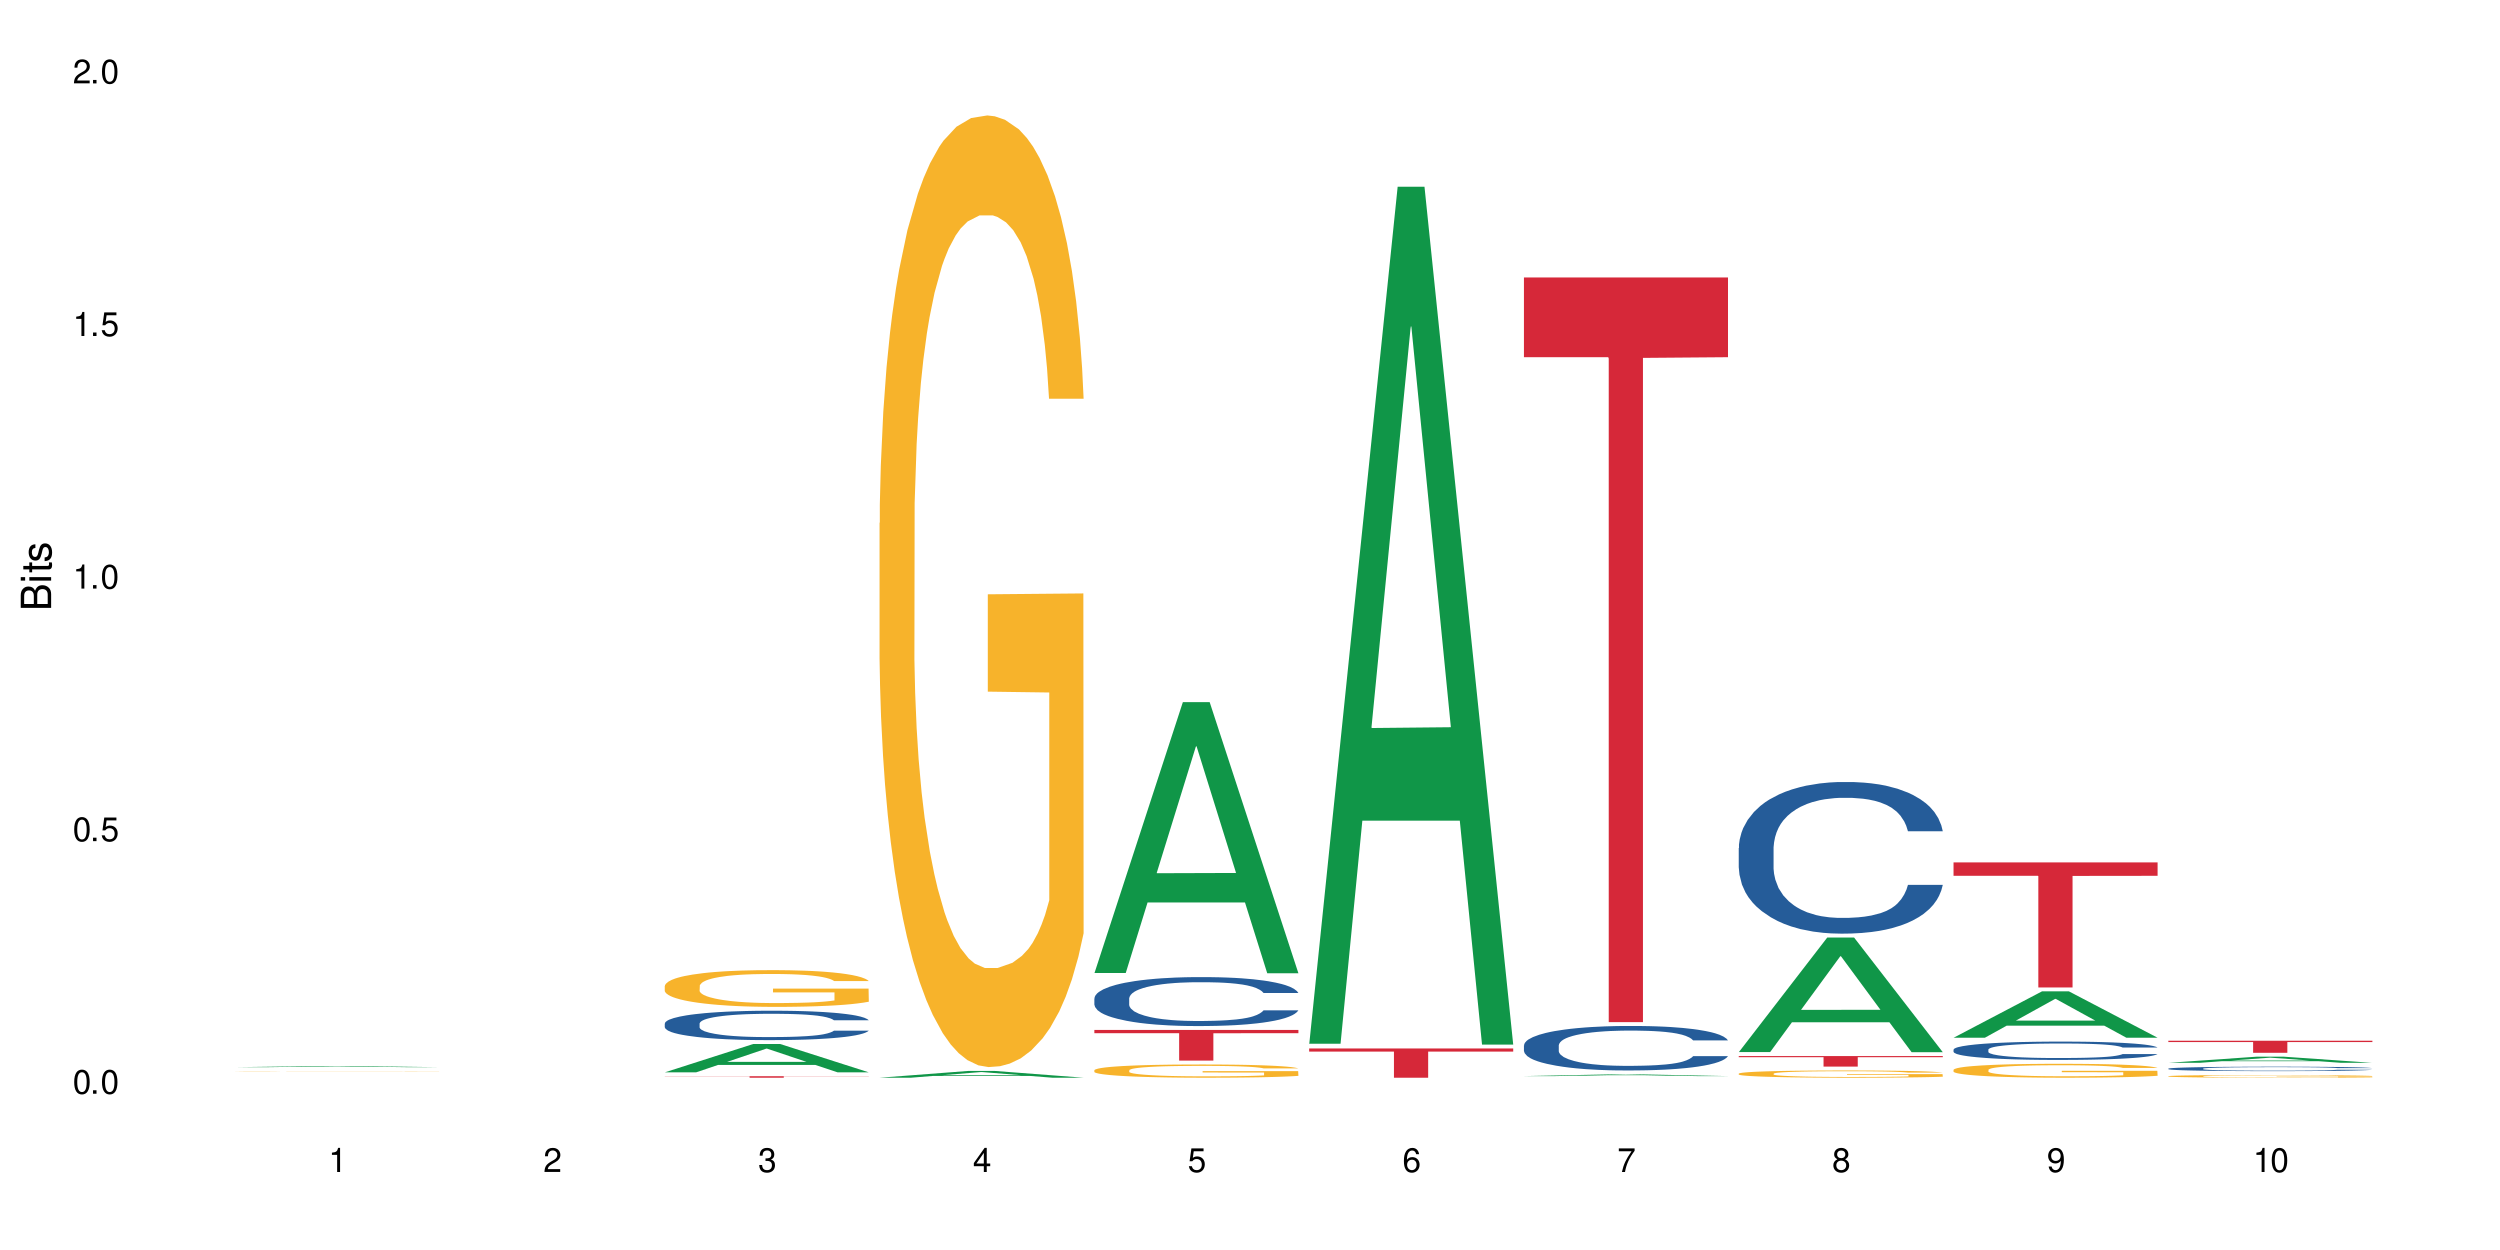 <?xml version="1.0" encoding="UTF-8"?>
<svg xmlns="http://www.w3.org/2000/svg" xmlns:xlink="http://www.w3.org/1999/xlink" width="720" height="360" viewBox="0 0 720 360">
<defs>
<g>
<g id="glyph-0-0">
</g>
<g id="glyph-0-1">
<path d="M 2.641 -6.938 C 2 -6.938 1.422 -6.656 1.078 -6.172 C 0.641 -5.562 0.406 -4.641 0.406 -3.359 C 0.406 -1.016 1.188 0.219 2.641 0.219 C 4.078 0.219 4.859 -1.016 4.859 -3.297 C 4.859 -4.641 4.656 -5.547 4.203 -6.172 C 3.844 -6.656 3.281 -6.938 2.641 -6.938 Z M 2.641 -6.188 C 3.547 -6.188 4 -5.25 4 -3.375 C 4 -1.406 3.562 -0.484 2.625 -0.484 C 1.734 -0.484 1.281 -1.438 1.281 -3.344 C 1.281 -5.25 1.734 -6.188 2.641 -6.188 Z M 2.641 -6.188 "/>
</g>
<g id="glyph-0-2">
<path d="M 1.828 -1 L 0.828 -1 L 0.828 0 L 1.828 0 Z M 1.828 -1 "/>
</g>
<g id="glyph-0-3">
<path d="M 4.562 -6.797 L 1.062 -6.797 L 0.547 -3.094 L 1.328 -3.094 C 1.719 -3.562 2.047 -3.734 2.578 -3.734 C 3.484 -3.734 4.062 -3.109 4.062 -2.094 C 4.062 -1.125 3.484 -0.531 2.578 -0.531 C 1.828 -0.531 1.375 -0.906 1.188 -1.672 L 0.328 -1.672 C 0.453 -1.109 0.547 -0.844 0.75 -0.594 C 1.125 -0.078 1.828 0.219 2.594 0.219 C 3.969 0.219 4.922 -0.781 4.922 -2.219 C 4.922 -3.562 4.031 -4.484 2.719 -4.484 C 2.25 -4.484 1.859 -4.359 1.469 -4.062 L 1.734 -5.969 L 4.562 -5.969 Z M 4.562 -6.797 "/>
</g>
<g id="glyph-0-4">
<path d="M 2.484 -4.938 L 2.484 0 L 3.328 0 L 3.328 -6.938 L 2.766 -6.938 C 2.469 -5.875 2.281 -5.734 0.984 -5.562 L 0.984 -4.938 Z M 2.484 -4.938 "/>
</g>
<g id="glyph-0-5">
<path d="M 4.859 -0.828 L 1.281 -0.828 C 1.359 -1.406 1.672 -1.781 2.5 -2.281 L 3.469 -2.828 C 4.406 -3.344 4.906 -4.062 4.906 -4.906 C 4.906 -5.484 4.672 -6.031 4.266 -6.406 C 3.859 -6.766 3.375 -6.938 2.719 -6.938 C 1.859 -6.938 1.219 -6.625 0.844 -6.031 C 0.609 -5.672 0.5 -5.234 0.484 -4.531 L 1.328 -4.531 C 1.359 -5.016 1.406 -5.281 1.531 -5.516 C 1.75 -5.938 2.188 -6.203 2.703 -6.203 C 3.469 -6.203 4.031 -5.641 4.031 -4.891 C 4.031 -4.344 3.719 -3.859 3.125 -3.516 L 2.234 -3 C 0.812 -2.172 0.406 -1.531 0.328 -0.016 L 4.859 -0.016 Z M 4.859 -0.828 "/>
</g>
<g id="glyph-0-6">
<path d="M 2.125 -3.188 L 2.578 -3.188 C 3.5 -3.188 3.984 -2.766 3.984 -1.922 C 3.984 -1.062 3.469 -0.531 2.594 -0.531 C 1.656 -0.531 1.203 -1 1.156 -2.016 L 0.312 -2.016 C 0.344 -1.453 0.438 -1.094 0.609 -0.781 C 0.953 -0.109 1.625 0.219 2.547 0.219 C 3.953 0.219 4.859 -0.625 4.859 -1.938 C 4.859 -2.828 4.516 -3.297 3.703 -3.594 C 4.344 -3.844 4.656 -4.328 4.656 -5.031 C 4.656 -6.219 3.875 -6.938 2.578 -6.938 C 1.203 -6.938 0.484 -6.172 0.453 -4.703 L 1.297 -4.703 C 1.312 -5.125 1.344 -5.359 1.453 -5.578 C 1.641 -5.969 2.062 -6.203 2.594 -6.203 C 3.344 -6.203 3.797 -5.75 3.797 -5 C 3.797 -4.516 3.609 -4.219 3.25 -4.047 C 3.016 -3.953 2.703 -3.922 2.125 -3.906 Z M 2.125 -3.188 "/>
</g>
<g id="glyph-0-7">
<path d="M 3.141 -1.672 L 3.141 0 L 3.984 0 L 3.984 -1.672 L 4.984 -1.672 L 4.984 -2.438 L 3.984 -2.438 L 3.984 -6.938 L 3.359 -6.938 L 0.266 -2.578 L 0.266 -1.672 Z M 3.141 -2.438 L 1 -2.438 L 3.141 -5.5 Z M 3.141 -2.438 "/>
</g>
<g id="glyph-0-8">
<path d="M 4.781 -5.125 C 4.609 -6.266 3.891 -6.938 2.844 -6.938 C 2.094 -6.938 1.422 -6.578 1.031 -5.953 C 0.594 -5.266 0.406 -4.422 0.406 -3.172 C 0.406 -2 0.578 -1.25 0.984 -0.641 C 1.359 -0.078 1.953 0.219 2.703 0.219 C 3.984 0.219 4.922 -0.75 4.922 -2.094 C 4.922 -3.375 4.062 -4.281 2.844 -4.281 C 2.172 -4.281 1.641 -4.031 1.281 -3.516 C 1.281 -5.234 1.828 -6.188 2.797 -6.188 C 3.391 -6.188 3.797 -5.797 3.938 -5.125 Z M 2.734 -3.531 C 3.547 -3.531 4.062 -2.953 4.062 -2.031 C 4.062 -1.156 3.484 -0.531 2.703 -0.531 C 1.922 -0.531 1.328 -1.188 1.328 -2.078 C 1.328 -2.938 1.906 -3.531 2.734 -3.531 Z M 2.734 -3.531 "/>
</g>
<g id="glyph-0-9">
<path d="M 4.984 -6.797 L 0.438 -6.797 L 0.438 -5.969 L 4.109 -5.969 C 2.5 -3.656 1.828 -2.234 1.328 0 L 2.219 0 C 2.594 -2.172 3.453 -4.047 4.984 -6.094 Z M 4.984 -6.797 "/>
</g>
<g id="glyph-0-10">
<path d="M 3.75 -3.656 C 4.469 -4.094 4.688 -4.438 4.688 -5.078 C 4.688 -6.172 3.844 -6.938 2.641 -6.938 C 1.438 -6.938 0.594 -6.172 0.594 -5.094 C 0.594 -4.438 0.812 -4.094 1.516 -3.656 C 0.734 -3.266 0.359 -2.703 0.359 -1.922 C 0.359 -0.656 1.281 0.219 2.641 0.219 C 3.984 0.219 4.922 -0.656 4.922 -1.922 C 4.922 -2.703 4.531 -3.266 3.75 -3.656 Z M 2.641 -6.188 C 3.359 -6.188 3.812 -5.75 3.812 -5.062 C 3.812 -4.406 3.344 -3.984 2.641 -3.984 C 1.922 -3.984 1.453 -4.406 1.453 -5.078 C 1.453 -5.75 1.922 -6.188 2.641 -6.188 Z M 2.641 -3.266 C 3.484 -3.266 4.062 -2.719 4.062 -1.906 C 4.062 -1.078 3.484 -0.531 2.625 -0.531 C 1.797 -0.531 1.219 -1.094 1.219 -1.906 C 1.219 -2.719 1.781 -3.266 2.641 -3.266 Z M 2.641 -3.266 "/>
</g>
<g id="glyph-0-11">
<path d="M 0.516 -1.578 C 0.672 -0.453 1.406 0.219 2.438 0.219 C 3.188 0.219 3.859 -0.141 4.266 -0.766 C 4.688 -1.453 4.891 -2.297 4.891 -3.547 C 4.891 -4.719 4.703 -5.453 4.312 -6.078 C 3.938 -6.641 3.344 -6.938 2.594 -6.938 C 1.297 -6.938 0.359 -5.969 0.359 -4.625 C 0.359 -3.344 1.234 -2.453 2.453 -2.453 C 3.094 -2.453 3.578 -2.672 4.016 -3.203 C 4 -1.484 3.469 -0.531 2.5 -0.531 C 1.906 -0.531 1.484 -0.906 1.359 -1.578 Z M 2.578 -6.203 C 3.375 -6.203 3.969 -5.531 3.969 -4.641 C 3.969 -3.797 3.391 -3.188 2.547 -3.188 C 1.734 -3.188 1.234 -3.766 1.234 -4.688 C 1.234 -5.562 1.797 -6.203 2.578 -6.203 Z M 2.578 -6.203 "/>
</g>
<g id="glyph-1-0">
</g>
<g id="glyph-1-1">
<path d="M 0 -0.953 L 0 -4.891 C 0 -5.719 -0.234 -6.344 -0.734 -6.797 C -1.188 -7.234 -1.812 -7.469 -2.5 -7.469 C -3.547 -7.469 -4.188 -7 -4.625 -5.875 C -4.984 -6.688 -5.625 -7.094 -6.531 -7.094 C -7.172 -7.094 -7.734 -6.859 -8.141 -6.391 C -8.562 -5.922 -8.75 -5.344 -8.75 -4.5 L -8.75 -0.953 Z M -4.984 -2.062 L -7.766 -2.062 L -7.766 -4.219 C -7.766 -4.844 -7.688 -5.203 -7.453 -5.5 C -7.219 -5.812 -6.859 -5.969 -6.375 -5.969 C -5.891 -5.969 -5.531 -5.812 -5.297 -5.5 C -5.062 -5.203 -4.984 -4.844 -4.984 -4.219 Z M -0.984 -2.062 L -4 -2.062 L -4 -4.781 C -4 -5.766 -3.438 -6.359 -2.484 -6.359 C -1.547 -6.359 -0.984 -5.766 -0.984 -4.781 Z M -0.984 -2.062 "/>
</g>
<g id="glyph-1-2">
<path d="M -6.281 -1.797 L -6.281 -0.797 L 0 -0.797 L 0 -1.797 Z M -8.75 -1.797 L -8.75 -0.797 L -7.484 -0.797 L -7.484 -1.797 Z M -8.75 -1.797 "/>
</g>
<g id="glyph-1-3">
<path d="M -6.281 -3.047 L -6.281 -2.016 L -8.016 -2.016 L -8.016 -1.016 L -6.281 -1.016 L -6.281 -0.172 L -5.469 -0.172 L -5.469 -1.016 L -0.719 -1.016 C -0.078 -1.016 0.281 -1.453 0.281 -2.234 C 0.281 -2.5 0.25 -2.719 0.188 -3.047 L -0.641 -3.047 C -0.609 -2.906 -0.594 -2.766 -0.594 -2.562 C -0.594 -2.141 -0.719 -2.016 -1.156 -2.016 L -5.469 -2.016 L -5.469 -3.047 Z M -6.281 -3.047 "/>
</g>
<g id="glyph-1-4">
<path d="M -4.531 -5.25 C -5.766 -5.25 -6.469 -4.422 -6.469 -2.969 C -6.469 -1.516 -5.719 -0.562 -4.547 -0.562 C -3.562 -0.562 -3.094 -1.062 -2.734 -2.562 L -2.516 -3.484 C -2.344 -4.188 -2.094 -4.469 -1.641 -4.469 C -1.047 -4.469 -0.641 -3.875 -0.641 -3 C -0.641 -2.453 -0.797 -2 -1.062 -1.75 C -1.25 -1.594 -1.422 -1.531 -1.875 -1.469 L -1.875 -0.406 C -0.422 -0.453 0.281 -1.266 0.281 -2.922 C 0.281 -4.5 -0.5 -5.516 -1.719 -5.516 C -2.656 -5.516 -3.172 -4.984 -3.469 -3.734 L -3.703 -2.766 C -3.891 -1.953 -4.156 -1.609 -4.594 -1.609 C -5.188 -1.609 -5.547 -2.125 -5.547 -2.938 C -5.547 -3.75 -5.203 -4.172 -4.531 -4.203 Z M -4.531 -5.25 "/>
</g>
</g>
</defs>
<rect x="-72" y="-36" width="864" height="432" fill="rgb(100%, 100%, 100%)" fill-opacity="1"/>
<path fill-rule="nonzero" fill="rgb(6.275%, 58.824%, 28.235%)" fill-opacity="1" d="M 67.73 307.355 L 67.793 307.355 L 93.223 307.004 L 100.945 307.004 L 126.5 307.355 L 117.52 307.355 L 111.117 307.266 L 83.051 307.266 L 76.773 307.355 L 67.73 307.355 L 85.75 307.227 L 108.543 307.227 L 97.176 307.062 L 96.926 307.062 L 85.688 307.227 L 85.75 307.227 Z M 67.73 307.355 "/>
<path fill-rule="nonzero" fill="rgb(96.863%, 70.196%, 16.863%)" fill-opacity="1" d="M 67.73 308.508 L 67.801 308.508 L 68.09 308.504 L 68.805 308.496 L 69.738 308.492 L 70.742 308.492 L 71.387 308.488 L 72.461 308.484 L 73.395 308.484 L 75.758 308.48 L 78.77 308.477 L 82.281 308.477 L 84.93 308.473 L 89.875 308.473 L 94.105 308.469 L 100.914 308.469 L 103.852 308.473 L 113.812 308.473 L 116.105 308.477 L 118.258 308.477 L 119.977 308.48 L 121.695 308.48 L 123.129 308.484 L 124.348 308.488 L 125.422 308.492 L 126.07 308.492 L 126.5 308.496 L 116.535 308.496 L 115.965 308.492 L 115.32 308.492 L 114.242 308.488 L 113.168 308.488 L 112.094 308.484 L 110.086 308.484 L 108.367 308.48 L 89.66 308.48 L 87.656 308.484 L 85.719 308.484 L 83.57 308.488 L 82.137 308.488 L 81.348 308.492 L 80.344 308.492 L 79.629 308.496 L 78.84 308.5 L 78.41 308.5 L 77.836 308.508 L 77.766 308.52 L 77.98 308.523 L 78.41 308.527 L 78.984 308.531 L 79.844 308.531 L 80.703 308.535 L 82.207 308.539 L 83.496 308.539 L 84.5 308.543 L 87.227 308.543 L 89.09 308.547 L 113.312 308.547 L 114.387 308.543 L 116.609 308.543 L 116.609 308.523 L 98.906 308.523 L 98.906 308.516 L 126.426 308.516 L 126.5 308.547 L 124.992 308.547 L 123.129 308.551 L 121.34 308.551 L 119.477 308.555 L 111.375 308.555 L 108.367 308.559 L 93.031 308.559 L 90.52 308.555 L 83.066 308.555 L 81.203 308.551 L 79.27 308.551 L 77.336 308.547 L 75.613 308.547 L 74.469 308.543 L 73.32 308.543 L 72.102 308.539 L 70.957 308.539 L 70.098 308.535 L 69.309 308.531 L 68.734 308.527 L 68.16 308.527 L 67.875 308.523 L 67.73 308.52 Z M 67.73 308.508 "/>
<path fill-rule="nonzero" fill="rgb(6.275%, 58.824%, 28.235%)" fill-opacity="1" d="M 191.453 308.832 L 191.516 308.824 L 216.945 300.668 L 224.668 300.668 L 250.219 308.84 L 241.242 308.84 L 234.84 306.707 L 206.773 306.707 L 200.492 308.832 L 191.453 308.832 L 209.473 305.824 L 232.266 305.816 L 220.898 302.004 L 220.773 301.996 L 220.648 302.02 L 209.41 305.816 L 209.473 305.824 Z M 191.453 308.832 "/>
<path fill-rule="nonzero" fill="rgb(14.51%, 36.078%, 60%)" fill-opacity="1" d="M 191.453 294.777 L 191.523 294.77 L 191.523 294.582 L 191.738 294.289 L 192.242 293.918 L 192.742 293.66 L 194.031 293.207 L 195.824 292.766 L 197.688 292.426 L 199.051 292.223 L 200.27 292.07 L 203.062 291.781 L 204.855 291.637 L 206.789 291.504 L 209.156 291.371 L 210.875 291.297 L 214.746 291.172 L 217.613 291.117 L 219.832 291.094 L 224.637 291.094 L 227.5 291.125 L 229.582 291.164 L 231.875 291.227 L 233.809 291.297 L 237.176 291.465 L 240.188 291.684 L 241.547 291.805 L 243.699 292.047 L 245.348 292.277 L 246.492 292.477 L 247.785 292.766 L 248.93 293.113 L 249.789 293.508 L 250.219 293.84 L 240.188 293.84 L 239.684 293.531 L 239.113 293.289 L 238.035 292.973 L 236.961 292.75 L 235.457 292.523 L 234.094 292.379 L 232.23 292.23 L 230.582 292.137 L 228.863 292.07 L 227.215 292.023 L 224.062 291.977 L 220.406 291.977 L 219.043 291.992 L 216.25 292.055 L 214.746 292.105 L 212.594 292.215 L 211.09 292.316 L 209.297 292.469 L 208.078 292.602 L 206.574 292.805 L 205.5 292.98 L 204.281 293.238 L 203.566 293.43 L 202.918 293.645 L 202.348 293.902 L 201.918 294.172 L 201.629 294.457 L 201.484 294.738 L 201.484 295.938 L 201.629 296.215 L 201.988 296.539 L 202.918 297.012 L 204.281 297.422 L 205.859 297.746 L 207.363 297.977 L 208.223 298.086 L 209.371 298.211 L 211.16 298.363 L 213.742 298.52 L 215.246 298.582 L 217.539 298.645 L 219.906 298.672 L 223.059 298.672 L 225.852 298.645 L 227.715 298.605 L 229.652 298.543 L 232.305 298.41 L 233.953 298.285 L 235.387 298.141 L 236.461 297.992 L 237.176 297.871 L 238.254 297.629 L 239.113 297.367 L 239.758 297.098 L 240.188 296.832 L 250.219 296.832 L 249.789 297.141 L 249.145 297.445 L 248.5 297.668 L 247.496 297.938 L 246.352 298.18 L 244.703 298.449 L 243.34 298.629 L 241.547 298.82 L 239.898 298.969 L 238.109 299.098 L 235.457 299.254 L 233.738 299.332 L 231.875 299.402 L 229.652 299.461 L 226.855 299.516 L 223.848 299.547 L 221.051 299.555 L 218.043 299.539 L 215.82 299.508 L 212.883 299.441 L 209.227 299.301 L 206.574 299.152 L 204.496 299.008 L 202.703 298.852 L 200.699 298.645 L 198.117 298.301 L 196.543 298.039 L 195.465 297.824 L 194.246 297.52 L 193.387 297.25 L 192.383 296.816 L 191.668 296.27 L 191.453 295.844 Z M 191.453 294.777 "/>
<path fill-rule="nonzero" fill="rgb(96.863%, 70.196%, 16.863%)" fill-opacity="1" d="M 191.453 283.93 L 191.523 283.922 L 191.523 283.727 L 191.812 283.293 L 192.527 282.695 L 193.461 282.203 L 194.461 281.816 L 195.109 281.613 L 196.184 281.32 L 197.113 281.109 L 199.48 280.676 L 202.488 280.27 L 204.137 280.094 L 206 279.93 L 208.652 279.746 L 209.871 279.68 L 213.598 279.523 L 217.828 279.426 L 222.484 279.398 L 224.637 279.41 L 227.574 279.445 L 231.586 279.555 L 233.879 279.648 L 235.672 279.746 L 237.535 279.871 L 239.828 280.066 L 241.98 280.297 L 243.699 280.531 L 245.418 280.82 L 246.852 281.129 L 248.07 281.465 L 249.145 281.871 L 249.789 282.211 L 250.219 282.551 L 240.258 282.551 L 239.684 282.211 L 239.039 281.949 L 237.965 281.633 L 236.891 281.398 L 235.816 281.215 L 233.809 280.965 L 232.09 280.809 L 229.938 280.676 L 227.859 280.586 L 225.496 280.531 L 224.062 280.512 L 220.262 280.512 L 216.824 280.578 L 214.816 280.656 L 213.383 280.73 L 211.375 280.879 L 210.156 280.992 L 209.441 281.07 L 207.293 281.371 L 205.859 281.641 L 205.07 281.824 L 204.066 282.113 L 203.348 282.375 L 202.562 282.762 L 202.133 283.051 L 201.559 283.707 L 201.484 285.449 L 201.703 285.816 L 202.133 286.211 L 202.703 286.559 L 203.566 286.926 L 204.426 287.207 L 205.93 287.586 L 207.219 287.836 L 208.223 288 L 210.156 288.262 L 210.945 288.348 L 212.809 288.523 L 214.746 288.656 L 217.109 288.773 L 218.902 288.832 L 221.77 288.879 L 225.422 288.879 L 229.723 288.82 L 232.445 288.742 L 234.309 288.668 L 235.527 288.598 L 237.035 288.492 L 238.109 288.395 L 239.113 288.289 L 240.332 288.125 L 240.332 285.816 L 222.629 285.805 L 222.629 284.723 L 250.148 284.715 L 250.219 288.492 L 248.715 288.754 L 246.852 289.004 L 245.059 289.199 L 243.195 289.363 L 240.547 289.547 L 238.395 289.66 L 235.098 289.797 L 232.09 289.883 L 228.934 289.941 L 226.141 289.973 L 222.844 289.98 L 219.906 289.961 L 216.75 289.902 L 214.242 289.828 L 211.949 289.73 L 209.656 289.605 L 206.789 289.402 L 204.926 289.238 L 202.992 289.035 L 201.055 288.793 L 199.336 288.531 L 198.191 288.328 L 197.043 288.098 L 195.824 287.805 L 194.68 287.477 L 193.816 287.18 L 193.031 286.84 L 192.457 286.52 L 191.883 286.086 L 191.598 285.738 L 191.453 285.438 Z M 191.453 283.93 "/>
<path fill-rule="nonzero" fill="rgb(83.922%, 15.686%, 22.353%)" fill-opacity="1" d="M 191.453 309.953 L 250.219 309.953 L 250.219 310 L 225.727 310 L 225.727 310.383 L 215.875 310.383 L 215.875 310 L 191.453 310 Z M 191.453 309.953 "/>
<path fill-rule="nonzero" fill="rgb(6.275%, 58.824%, 28.235%)" fill-opacity="1" d="M 253.312 310.383 L 253.375 310.379 L 278.805 308.434 L 286.527 308.434 L 312.082 310.383 L 303.102 310.383 L 296.699 309.875 L 268.633 309.875 L 262.355 310.383 L 253.312 310.383 L 271.332 309.664 L 294.125 309.66 L 282.762 308.75 L 282.633 308.75 L 282.508 308.754 L 271.27 309.66 L 271.332 309.664 Z M 253.312 310.383 "/>
<path fill-rule="nonzero" fill="rgb(96.863%, 70.196%, 16.863%)" fill-opacity="1" d="M 253.312 150.633 L 253.387 150.383 L 253.387 145.379 L 253.672 134.113 L 254.387 118.598 L 255.32 105.832 L 256.324 95.82 L 256.969 90.562 L 258.043 83.055 L 258.977 77.547 L 261.34 66.285 L 264.352 55.773 L 266 51.266 L 267.863 47.012 L 270.516 42.254 L 271.73 40.504 L 275.461 36.5 L 279.688 33.996 L 284.348 33.246 L 286.496 33.496 L 289.434 34.496 L 293.449 37.25 L 295.742 39.754 L 297.531 42.254 L 299.395 45.508 L 301.691 50.516 L 303.84 56.523 L 305.559 62.531 L 307.281 70.039 L 308.715 78.047 L 309.93 86.809 L 311.008 97.32 L 311.652 106.082 L 312.082 114.84 L 302.121 114.84 L 301.547 106.082 L 300.902 99.324 L 299.824 91.062 L 298.75 85.055 L 297.676 80.301 L 295.668 73.793 L 293.949 69.789 L 291.801 66.285 L 289.723 64.031 L 287.355 62.531 L 285.922 62.027 L 282.125 62.027 L 278.684 63.781 L 276.676 65.785 L 275.242 67.785 L 273.238 71.539 L 272.02 74.543 L 271.301 76.547 L 269.152 84.305 L 267.719 91.312 L 266.93 96.07 L 265.926 103.578 L 265.211 110.336 L 264.422 120.348 L 263.992 127.855 L 263.418 144.879 L 263.348 189.93 L 263.562 199.441 L 263.992 209.703 L 264.566 218.715 L 265.426 228.227 L 266.285 235.484 L 267.789 245.246 L 269.082 251.754 L 270.082 256.008 L 272.02 262.766 L 272.809 265.02 L 274.672 269.523 L 276.605 273.027 L 278.973 276.031 L 280.762 277.535 L 283.629 278.785 L 287.285 278.785 L 291.586 277.285 L 294.309 275.281 L 296.172 273.277 L 297.391 271.527 L 298.895 268.773 L 299.969 266.27 L 300.973 263.52 L 302.191 259.262 L 302.191 199.441 L 284.488 199.191 L 284.488 171.16 L 312.008 170.906 L 312.082 268.773 L 310.578 275.531 L 308.715 282.039 L 306.922 287.047 L 305.059 291.301 L 302.406 296.055 L 300.258 299.059 L 296.961 302.562 L 293.949 304.816 L 290.797 306.316 L 288 307.07 L 284.703 307.32 L 281.766 306.82 L 278.613 305.316 L 276.105 303.316 L 273.812 300.812 L 271.516 297.559 L 268.652 292.301 L 266.789 288.047 L 264.852 282.789 L 262.918 276.531 L 261.195 269.773 L 260.051 264.52 L 258.902 258.512 L 257.684 251.004 L 256.539 242.492 L 255.68 234.734 L 254.891 225.973 L 254.316 217.715 L 253.742 206.449 L 253.457 197.438 L 253.312 189.68 Z M 253.312 150.633 "/>
<path fill-rule="nonzero" fill="rgb(6.275%, 58.824%, 28.235%)" fill-opacity="1" d="M 315.176 280.227 L 315.238 280.156 L 340.664 202.219 L 348.387 202.219 L 373.941 280.301 L 364.965 280.301 L 358.559 259.918 L 330.496 259.918 L 324.215 280.227 L 315.176 280.227 L 333.195 251.488 L 355.984 251.414 L 344.621 214.973 L 344.496 214.902 L 344.371 215.121 L 333.133 251.414 L 333.195 251.488 Z M 315.176 280.227 "/>
<path fill-rule="nonzero" fill="rgb(14.51%, 36.078%, 60%)" fill-opacity="1" d="M 315.176 287.547 L 315.246 287.531 L 315.246 287.223 L 315.461 286.734 L 315.961 286.117 L 316.465 285.691 L 317.754 284.93 L 319.547 284.195 L 321.41 283.629 L 322.77 283.297 L 323.988 283.039 L 326.785 282.562 L 328.578 282.316 L 330.512 282.098 L 332.875 281.879 L 334.598 281.75 L 338.465 281.543 L 341.332 281.453 L 343.555 281.414 L 348.355 281.414 L 351.223 281.465 L 353.301 281.531 L 355.594 281.633 L 357.531 281.75 L 360.898 282.031 L 363.91 282.395 L 365.27 282.598 L 367.422 283 L 369.07 283.387 L 370.215 283.719 L 371.504 284.195 L 372.652 284.777 L 373.512 285.434 L 373.941 285.988 L 363.91 285.988 L 363.406 285.473 L 362.832 285.074 L 361.758 284.543 L 360.684 284.172 L 359.18 283.797 L 357.816 283.551 L 355.953 283.309 L 354.305 283.152 L 352.586 283.039 L 350.938 282.961 L 347.785 282.883 L 344.129 282.883 L 342.766 282.91 L 339.973 283.012 L 338.465 283.102 L 336.316 283.281 L 334.812 283.449 L 333.02 283.707 L 331.801 283.926 L 330.297 284.262 L 329.223 284.559 L 328.004 284.984 L 327.285 285.305 L 326.641 285.664 L 326.066 286.09 L 325.637 286.543 L 325.352 287.02 L 325.207 287.48 L 325.207 289.477 L 325.352 289.941 L 325.711 290.484 L 326.641 291.27 L 328.004 291.953 L 329.578 292.492 L 331.086 292.879 L 331.945 293.059 L 333.09 293.266 L 334.883 293.523 L 337.465 293.781 L 338.969 293.883 L 341.262 293.988 L 343.625 294.039 L 346.781 294.039 L 349.574 293.988 L 351.438 293.922 L 353.375 293.82 L 356.023 293.602 L 357.672 293.395 L 359.105 293.148 L 360.184 292.906 L 360.898 292.699 L 361.973 292.301 L 362.832 291.859 L 363.48 291.41 L 363.91 290.973 L 373.941 290.973 L 373.512 291.488 L 372.867 291.988 L 372.223 292.363 L 371.219 292.812 L 370.07 293.215 L 368.422 293.664 L 367.062 293.961 L 365.27 294.281 L 363.621 294.527 L 361.832 294.746 L 359.18 295.004 L 357.457 295.133 L 355.594 295.25 L 353.375 295.352 L 350.578 295.441 L 347.57 295.492 L 344.773 295.508 L 341.762 295.48 L 339.543 295.43 L 336.602 295.312 L 332.949 295.082 L 330.297 294.836 L 328.219 294.594 L 326.426 294.336 L 324.418 293.988 L 321.84 293.418 L 320.262 292.98 L 319.188 292.621 L 317.969 292.117 L 317.109 291.668 L 316.105 290.945 L 315.391 290.031 L 315.176 289.324 Z M 315.176 287.547 "/>
<path fill-rule="nonzero" fill="rgb(96.863%, 70.196%, 16.863%)" fill-opacity="1" d="M 315.176 308.207 L 315.246 308.203 L 315.246 308.133 L 315.531 307.977 L 316.25 307.762 L 317.18 307.582 L 318.184 307.445 L 318.828 307.371 L 319.906 307.266 L 320.836 307.191 L 323.203 307.031 L 326.211 306.887 L 327.859 306.824 L 329.723 306.766 L 332.375 306.699 L 333.594 306.676 L 337.32 306.617 L 341.547 306.586 L 346.207 306.574 L 348.355 306.578 L 351.297 306.59 L 355.309 306.629 L 357.602 306.664 L 359.395 306.699 L 361.258 306.746 L 363.551 306.812 L 365.699 306.898 L 367.422 306.98 L 369.141 307.086 L 370.574 307.195 L 371.793 307.316 L 372.867 307.465 L 373.512 307.586 L 373.941 307.707 L 363.98 307.707 L 363.406 307.586 L 362.762 307.492 L 361.688 307.379 L 360.613 307.293 L 359.535 307.227 L 357.531 307.137 L 355.809 307.082 L 353.66 307.031 L 351.582 307 L 349.215 306.98 L 347.785 306.973 L 343.984 306.973 L 340.547 307 L 338.539 307.027 L 337.105 307.055 L 335.098 307.105 L 333.879 307.148 L 333.164 307.176 L 331.012 307.285 L 329.578 307.383 L 328.793 307.445 L 327.789 307.551 L 327.07 307.645 L 326.281 307.785 L 325.852 307.891 L 325.281 308.125 L 325.207 308.75 L 325.422 308.883 L 325.852 309.027 L 326.426 309.152 L 327.285 309.285 L 328.145 309.387 L 329.652 309.52 L 330.941 309.609 L 331.945 309.672 L 333.879 309.766 L 334.668 309.797 L 336.531 309.859 L 338.465 309.906 L 340.832 309.949 L 342.625 309.969 L 345.488 309.988 L 349.145 309.988 L 353.445 309.965 L 356.168 309.938 L 358.031 309.91 L 359.25 309.887 L 360.754 309.848 L 361.832 309.812 L 362.832 309.773 L 364.051 309.715 L 364.051 308.883 L 346.352 308.879 L 346.352 308.492 L 373.871 308.488 L 373.941 309.848 L 372.438 309.941 L 370.574 310.031 L 368.781 310.102 L 366.918 310.16 L 364.266 310.227 L 362.117 310.27 L 358.82 310.316 L 355.809 310.348 L 352.656 310.371 L 349.863 310.379 L 346.566 310.383 L 343.625 310.375 L 340.473 310.355 L 337.965 310.328 L 335.672 310.293 L 333.379 310.246 L 330.512 310.176 L 328.648 310.117 L 326.715 310.043 L 324.777 309.957 L 323.059 309.863 L 321.91 309.789 L 320.766 309.703 L 319.547 309.602 L 318.398 309.48 L 317.539 309.375 L 316.75 309.254 L 316.18 309.137 L 315.605 308.98 L 315.316 308.855 L 315.176 308.75 Z M 315.176 308.207 "/>
<path fill-rule="nonzero" fill="rgb(83.922%, 15.686%, 22.353%)" fill-opacity="1" d="M 315.176 296.621 L 373.941 296.621 L 373.941 297.566 L 349.449 297.574 L 349.449 305.461 L 339.594 305.461 L 339.594 297.582 L 339.453 297.566 L 315.176 297.566 Z M 315.176 296.621 "/>
<path fill-rule="nonzero" fill="rgb(6.275%, 58.824%, 28.235%)" fill-opacity="1" d="M 377.035 300.605 L 377.098 300.375 L 402.527 53.773 L 410.25 53.773 L 435.805 300.84 L 426.824 300.84 L 420.422 236.348 L 392.355 236.348 L 386.078 300.605 L 377.035 300.605 L 395.055 209.668 L 417.848 209.438 L 406.48 94.141 L 406.355 93.91 L 406.23 94.605 L 394.992 209.438 L 395.055 209.668 Z M 377.035 300.605 "/>
<path fill-rule="nonzero" fill="rgb(83.922%, 15.686%, 22.353%)" fill-opacity="1" d="M 377.035 301.949 L 435.805 301.949 L 435.805 302.855 L 411.312 302.863 L 411.312 310.383 L 401.457 310.383 L 401.457 302.871 L 401.312 302.855 L 377.035 302.855 Z M 377.035 301.949 "/>
<path fill-rule="nonzero" fill="rgb(6.275%, 58.824%, 28.235%)" fill-opacity="1" d="M 438.895 309.918 L 438.957 309.918 L 464.387 309.406 L 472.109 309.406 L 497.664 309.918 L 488.688 309.918 L 482.281 309.785 L 454.215 309.785 L 447.938 309.918 L 438.895 309.918 L 456.914 309.73 L 479.707 309.73 L 468.344 309.492 L 468.09 309.492 L 456.852 309.73 L 456.914 309.73 Z M 438.895 309.918 "/>
<path fill-rule="nonzero" fill="rgb(14.51%, 36.078%, 60%)" fill-opacity="1" d="M 438.895 301.059 L 438.969 301.047 L 438.969 300.766 L 439.184 300.32 L 439.684 299.758 L 440.188 299.371 L 441.477 298.684 L 443.27 298.016 L 445.133 297.5 L 446.492 297.195 L 447.711 296.961 L 450.508 296.527 L 452.297 296.305 L 454.234 296.105 L 456.598 295.906 L 458.316 295.789 L 462.188 295.602 L 465.055 295.52 L 467.277 295.484 L 472.078 295.484 L 474.945 295.531 L 477.023 295.59 L 479.316 295.684 L 481.254 295.789 L 484.621 296.047 L 487.629 296.375 L 488.992 296.562 L 491.141 296.926 L 492.789 297.277 L 493.938 297.582 L 495.227 298.016 L 496.375 298.543 L 497.234 299.137 L 497.664 299.641 L 487.629 299.641 L 487.129 299.172 L 486.555 298.812 L 485.48 298.332 L 484.406 297.992 L 482.898 297.652 L 481.539 297.43 L 479.676 297.207 L 478.027 297.066 L 476.309 296.961 L 474.66 296.891 L 471.504 296.82 L 467.852 296.82 L 466.488 296.844 L 463.691 296.938 L 462.188 297.02 L 460.039 297.184 L 458.535 297.336 L 456.742 297.57 L 455.523 297.77 L 454.02 298.074 L 452.941 298.344 L 451.727 298.73 L 451.008 299.02 L 450.363 299.348 L 449.789 299.734 L 449.359 300.145 L 449.074 300.578 L 448.93 301 L 448.93 302.816 L 449.074 303.238 L 449.43 303.727 L 450.363 304.441 L 451.727 305.062 L 453.301 305.555 L 454.805 305.906 L 455.668 306.07 L 456.812 306.258 L 458.605 306.492 L 461.184 306.727 L 462.691 306.82 L 464.984 306.914 L 467.348 306.961 L 470.5 306.961 L 473.297 306.914 L 475.16 306.855 L 477.094 306.762 L 479.746 306.562 L 481.395 306.375 L 482.828 306.152 L 483.902 305.93 L 484.621 305.742 L 485.695 305.379 L 486.555 304.98 L 487.199 304.57 L 487.629 304.172 L 497.664 304.172 L 497.234 304.641 L 496.59 305.098 L 495.945 305.438 L 494.941 305.848 L 493.793 306.211 L 492.145 306.621 L 490.785 306.891 L 488.992 307.184 L 487.344 307.406 L 485.551 307.605 L 482.898 307.84 L 481.18 307.957 L 479.316 308.062 L 477.094 308.156 L 474.301 308.238 L 471.289 308.281 L 468.496 308.293 L 465.484 308.273 L 463.262 308.227 L 460.324 308.121 L 456.668 307.91 L 454.02 307.688 L 451.941 307.465 L 450.148 307.23 L 448.141 306.914 L 445.562 306.398 L 443.984 306 L 442.91 305.672 L 441.691 305.215 L 440.832 304.805 L 439.828 304.148 L 439.109 303.32 L 438.895 302.676 Z M 438.895 301.059 "/>
<path fill-rule="nonzero" fill="rgb(83.922%, 15.686%, 22.353%)" fill-opacity="1" d="M 438.895 79.914 L 497.664 79.914 L 497.664 102.871 L 473.172 103.074 L 473.172 294.371 L 463.316 294.371 L 463.316 103.273 L 463.176 102.871 L 438.895 102.871 Z M 438.895 79.914 "/>
<path fill-rule="nonzero" fill="rgb(6.275%, 58.824%, 28.235%)" fill-opacity="1" d="M 500.758 303.004 L 500.82 302.973 L 526.25 270.008 L 533.973 270.008 L 559.523 303.035 L 550.547 303.035 L 544.141 294.414 L 516.078 294.414 L 509.797 303.004 L 500.758 303.004 L 518.777 290.848 L 541.566 290.816 L 530.203 275.406 L 530.078 275.375 L 529.953 275.469 L 518.715 290.816 L 518.777 290.848 Z M 500.758 303.004 "/>
<path fill-rule="nonzero" fill="rgb(14.51%, 36.078%, 60%)" fill-opacity="1" d="M 500.758 244.234 L 500.828 244.195 L 500.828 243.234 L 501.043 241.719 L 501.547 239.805 L 502.047 238.488 L 503.336 236.133 L 505.129 233.855 L 506.992 232.102 L 508.355 231.062 L 509.57 230.266 L 512.367 228.789 L 514.16 228.031 L 516.094 227.352 L 518.461 226.676 L 520.18 226.273 L 524.051 225.637 L 526.914 225.355 L 529.137 225.238 L 533.938 225.238 L 536.805 225.398 L 538.883 225.598 L 541.18 225.914 L 543.113 226.273 L 546.48 227.152 L 549.492 228.27 L 550.852 228.91 L 553.004 230.145 L 554.652 231.344 L 555.797 232.379 L 557.09 233.855 L 558.234 235.652 L 559.094 237.688 L 559.523 239.406 L 549.492 239.406 L 548.988 237.809 L 548.418 236.57 L 547.34 234.934 L 546.266 233.777 L 544.762 232.621 L 543.398 231.863 L 541.535 231.105 L 539.887 230.625 L 538.168 230.266 L 536.52 230.027 L 533.367 229.785 L 529.711 229.785 L 528.348 229.867 L 525.555 230.188 L 524.051 230.465 L 521.898 231.023 L 520.395 231.543 L 518.602 232.34 L 517.383 233.02 L 515.879 234.059 L 514.805 234.977 L 513.586 236.293 L 512.867 237.289 L 512.223 238.406 L 511.652 239.723 L 511.219 241.121 L 510.934 242.598 L 510.789 244.035 L 510.789 250.219 L 510.934 251.656 L 511.293 253.332 L 512.223 255.766 L 513.586 257.883 L 515.164 259.559 L 516.668 260.754 L 517.527 261.312 L 518.676 261.953 L 520.465 262.75 L 523.047 263.547 L 524.551 263.867 L 526.844 264.188 L 529.211 264.348 L 532.363 264.348 L 535.156 264.188 L 537.02 263.988 L 538.957 263.668 L 541.609 262.988 L 543.258 262.352 L 544.691 261.594 L 545.766 260.836 L 546.48 260.195 L 547.555 258.961 L 548.418 257.602 L 549.062 256.207 L 549.492 254.848 L 559.523 254.848 L 559.094 256.445 L 558.449 258 L 557.805 259.16 L 556.801 260.555 L 555.656 261.793 L 554.008 263.188 L 552.645 264.105 L 550.852 265.105 L 549.203 265.863 L 547.414 266.543 L 544.762 267.34 L 543.043 267.738 L 541.18 268.098 L 538.957 268.418 L 536.16 268.695 L 533.152 268.855 L 530.355 268.895 L 527.348 268.816 L 525.125 268.656 L 522.188 268.297 L 518.531 267.578 L 515.879 266.82 L 513.801 266.062 L 512.008 265.266 L 510.004 264.188 L 507.422 262.43 L 505.844 261.074 L 504.77 259.957 L 503.551 258.402 L 502.691 257.004 L 501.688 254.77 L 500.973 251.934 L 500.758 249.742 Z M 500.758 244.234 "/>
<path fill-rule="nonzero" fill="rgb(96.863%, 70.196%, 16.863%)" fill-opacity="1" d="M 500.758 309.191 L 500.828 309.191 L 500.828 309.152 L 501.117 309.066 L 501.832 308.949 L 502.766 308.852 L 503.766 308.773 L 504.414 308.734 L 505.488 308.676 L 506.418 308.637 L 508.785 308.551 L 511.793 308.469 L 513.441 308.434 L 515.305 308.402 L 517.957 308.367 L 519.176 308.355 L 522.902 308.324 L 527.133 308.305 L 531.789 308.297 L 533.938 308.301 L 536.879 308.309 L 540.891 308.328 L 543.184 308.348 L 544.977 308.367 L 546.84 308.391 L 549.133 308.43 L 551.281 308.477 L 553.004 308.52 L 554.723 308.578 L 556.156 308.641 L 557.375 308.707 L 558.449 308.785 L 559.094 308.852 L 559.523 308.918 L 549.562 308.918 L 548.988 308.852 L 548.344 308.801 L 547.27 308.738 L 546.195 308.691 L 545.121 308.656 L 543.113 308.605 L 541.395 308.578 L 539.242 308.551 L 537.164 308.531 L 534.801 308.52 L 533.367 308.516 L 529.566 308.516 L 526.129 308.531 L 524.121 308.547 L 522.688 308.562 L 520.68 308.59 L 519.461 308.613 L 518.746 308.629 L 516.598 308.688 L 515.164 308.738 L 514.375 308.777 L 513.371 308.832 L 512.652 308.887 L 511.867 308.961 L 511.438 309.02 L 510.863 309.148 L 510.789 309.492 L 511.004 309.562 L 511.438 309.641 L 512.008 309.711 L 512.867 309.781 L 513.73 309.836 L 515.234 309.91 L 516.523 309.961 L 517.527 309.992 L 519.461 310.043 L 520.25 310.062 L 522.113 310.098 L 524.051 310.121 L 526.414 310.145 L 528.207 310.156 L 531.074 310.168 L 534.727 310.168 L 539.027 310.156 L 541.75 310.141 L 543.613 310.125 L 544.832 310.109 L 546.34 310.09 L 547.414 310.07 L 548.418 310.051 L 549.633 310.02 L 549.633 309.562 L 531.934 309.562 L 531.934 309.348 L 559.453 309.344 L 559.523 310.09 L 558.02 310.141 L 556.156 310.191 L 554.363 310.23 L 552.5 310.262 L 549.852 310.297 L 547.699 310.32 L 544.402 310.348 L 541.395 310.363 L 538.238 310.375 L 535.445 310.383 L 532.148 310.383 L 529.211 310.379 L 526.055 310.367 L 523.547 310.352 L 521.254 310.332 L 518.961 310.309 L 516.094 310.27 L 514.23 310.238 L 512.297 310.195 L 510.359 310.148 L 508.641 310.098 L 507.492 310.059 L 506.348 310.012 L 505.129 309.953 L 503.98 309.891 L 503.121 309.832 L 502.332 309.766 L 501.762 309.703 L 501.188 309.617 L 500.902 309.547 L 500.758 309.488 Z M 500.758 309.191 "/>
<path fill-rule="nonzero" fill="rgb(83.922%, 15.686%, 22.353%)" fill-opacity="1" d="M 500.758 304.148 L 559.523 304.148 L 559.523 304.473 L 535.031 304.477 L 535.031 307.184 L 525.18 307.184 L 525.18 304.48 L 525.035 304.473 L 500.758 304.473 Z M 500.758 304.148 "/>
<path fill-rule="nonzero" fill="rgb(6.275%, 58.824%, 28.235%)" fill-opacity="1" d="M 562.617 298.859 L 562.68 298.848 L 588.109 285.504 L 595.832 285.504 L 621.387 298.871 L 612.406 298.871 L 606.004 295.383 L 577.938 295.383 L 571.66 298.859 L 562.617 298.859 L 580.637 293.938 L 603.43 293.926 L 592.066 287.688 L 591.938 287.676 L 591.812 287.711 L 580.574 293.926 L 580.637 293.938 Z M 562.617 298.859 "/>
<path fill-rule="nonzero" fill="rgb(14.51%, 36.078%, 60%)" fill-opacity="1" d="M 562.617 302.281 L 562.691 302.277 L 562.691 302.16 L 562.906 301.977 L 563.406 301.746 L 563.906 301.586 L 565.199 301.301 L 566.988 301.027 L 568.852 300.816 L 570.215 300.691 L 571.434 300.594 L 574.227 300.414 L 576.02 300.324 L 577.953 300.242 L 580.32 300.16 L 582.039 300.109 L 585.91 300.035 L 588.777 300 L 591 299.984 L 595.801 299.984 L 598.668 300.004 L 600.746 300.027 L 603.039 300.066 L 604.973 300.109 L 608.344 300.219 L 611.352 300.352 L 612.715 300.43 L 614.863 300.578 L 616.512 300.723 L 617.66 300.848 L 618.949 301.027 L 620.098 301.246 L 620.957 301.488 L 621.387 301.699 L 611.352 301.699 L 610.852 301.504 L 610.277 301.355 L 609.203 301.156 L 608.129 301.016 L 606.621 300.879 L 605.262 300.785 L 603.398 300.695 L 601.75 300.637 L 600.027 300.594 L 598.379 300.562 L 595.227 300.535 L 591.57 300.535 L 590.211 300.547 L 587.414 300.582 L 585.91 300.617 L 583.762 300.684 L 582.254 300.746 L 580.465 300.844 L 579.246 300.926 L 577.738 301.051 L 576.664 301.164 L 575.445 301.32 L 574.73 301.441 L 574.086 301.578 L 573.512 301.734 L 573.082 301.906 L 572.793 302.082 L 572.652 302.258 L 572.652 303.004 L 572.793 303.176 L 573.152 303.379 L 574.086 303.676 L 575.445 303.93 L 577.023 304.133 L 578.527 304.277 L 579.387 304.344 L 580.535 304.422 L 582.328 304.52 L 584.906 304.613 L 586.41 304.652 L 588.707 304.691 L 591.07 304.711 L 594.223 304.711 L 597.02 304.691 L 598.883 304.668 L 600.816 304.629 L 603.469 304.547 L 605.117 304.469 L 606.551 304.379 L 607.625 304.285 L 608.344 304.211 L 609.418 304.059 L 610.277 303.895 L 610.922 303.727 L 611.352 303.562 L 621.387 303.562 L 620.957 303.758 L 620.312 303.945 L 619.664 304.086 L 618.664 304.254 L 617.516 304.402 L 615.867 304.57 L 614.504 304.684 L 612.715 304.801 L 611.066 304.895 L 609.273 304.977 L 606.621 305.074 L 604.902 305.121 L 603.039 305.164 L 600.816 305.203 L 598.023 305.238 L 595.012 305.254 L 592.219 305.262 L 589.207 305.25 L 586.984 305.23 L 584.047 305.188 L 580.391 305.102 L 577.738 305.008 L 575.66 304.918 L 573.871 304.82 L 571.863 304.691 L 569.281 304.48 L 567.707 304.316 L 566.633 304.18 L 565.414 303.992 L 564.555 303.824 L 563.551 303.555 L 562.832 303.211 L 562.617 302.945 Z M 562.617 302.281 "/>
<path fill-rule="nonzero" fill="rgb(96.863%, 70.196%, 16.863%)" fill-opacity="1" d="M 562.617 308.09 L 562.691 308.086 L 562.691 308.016 L 562.977 307.848 L 563.691 307.621 L 564.625 307.434 L 565.629 307.289 L 566.273 307.211 L 567.348 307.102 L 568.281 307.023 L 570.645 306.855 L 573.656 306.703 L 575.305 306.637 L 577.168 306.574 L 579.816 306.504 L 581.035 306.48 L 584.762 306.422 L 588.992 306.383 L 593.648 306.375 L 595.801 306.379 L 598.738 306.391 L 602.754 306.434 L 605.047 306.469 L 606.836 306.504 L 608.699 306.555 L 610.992 306.625 L 613.145 306.715 L 614.863 306.801 L 616.586 306.91 L 618.016 307.027 L 619.234 307.156 L 620.312 307.312 L 620.957 307.438 L 621.387 307.566 L 611.426 307.566 L 610.852 307.438 L 610.207 307.34 L 609.129 307.219 L 608.055 307.133 L 606.98 307.062 L 604.973 306.965 L 603.254 306.906 L 601.105 306.855 L 599.023 306.824 L 596.66 306.801 L 595.227 306.793 L 591.43 306.793 L 587.988 306.82 L 585.98 306.848 L 584.547 306.879 L 582.543 306.934 L 581.324 306.977 L 580.605 307.008 L 578.457 307.121 L 577.023 307.223 L 576.234 307.293 L 575.23 307.402 L 574.516 307.5 L 573.727 307.648 L 573.297 307.758 L 572.723 308.008 L 572.652 308.664 L 572.867 308.805 L 573.297 308.957 L 573.871 309.086 L 574.73 309.227 L 575.59 309.332 L 577.094 309.477 L 578.387 309.57 L 579.387 309.633 L 581.324 309.73 L 582.113 309.766 L 583.977 309.832 L 585.91 309.883 L 588.273 309.926 L 590.066 309.949 L 592.934 309.965 L 596.59 309.965 L 600.891 309.945 L 603.613 309.914 L 605.477 309.887 L 606.695 309.859 L 608.199 309.82 L 609.273 309.781 L 610.277 309.742 L 611.496 309.68 L 611.496 308.805 L 593.793 308.801 L 593.793 308.391 L 621.312 308.387 L 621.387 309.82 L 619.879 309.918 L 618.016 310.012 L 616.227 310.086 L 614.363 310.148 L 611.711 310.219 L 609.559 310.262 L 606.266 310.312 L 603.254 310.348 L 600.102 310.367 L 597.305 310.379 L 594.008 310.383 L 591.07 310.375 L 587.918 310.355 L 585.41 310.324 L 583.113 310.289 L 580.82 310.242 L 577.953 310.164 L 576.09 310.102 L 574.156 310.023 L 572.223 309.934 L 570.5 309.836 L 569.355 309.758 L 568.207 309.668 L 566.988 309.559 L 565.844 309.434 L 564.984 309.32 L 564.195 309.191 L 563.621 309.074 L 563.047 308.906 L 562.762 308.777 L 562.617 308.664 Z M 562.617 308.09 "/>
<path fill-rule="nonzero" fill="rgb(83.922%, 15.686%, 22.353%)" fill-opacity="1" d="M 562.617 248.379 L 621.387 248.379 L 621.387 252.234 L 596.895 252.266 L 596.895 284.391 L 587.039 284.391 L 587.039 252.301 L 586.895 252.234 L 562.617 252.234 Z M 562.617 248.379 "/>
<path fill-rule="nonzero" fill="rgb(6.275%, 58.824%, 28.235%)" fill-opacity="1" d="M 624.48 306.094 L 624.543 306.09 L 649.969 304.32 L 657.691 304.32 L 683.246 306.094 L 674.27 306.094 L 667.863 305.633 L 639.797 305.633 L 633.52 306.094 L 624.48 306.094 L 642.5 305.441 L 665.289 305.438 L 653.926 304.609 L 653.801 304.609 L 653.676 304.613 L 642.438 305.438 L 642.5 305.441 Z M 624.48 306.094 "/>
<path fill-rule="nonzero" fill="rgb(14.51%, 36.078%, 60%)" fill-opacity="1" d="M 624.48 307.766 L 624.551 307.762 L 624.551 307.734 L 624.766 307.691 L 625.266 307.633 L 625.77 307.598 L 627.059 307.527 L 628.852 307.461 L 630.715 307.41 L 632.074 307.379 L 633.293 307.355 L 636.09 307.312 L 637.879 307.289 L 639.816 307.27 L 642.18 307.25 L 643.902 307.238 L 647.77 307.219 L 650.637 307.211 L 652.859 307.207 L 657.66 307.207 L 660.527 307.211 L 662.605 307.219 L 664.898 307.227 L 666.836 307.238 L 670.203 307.266 L 673.215 307.297 L 674.574 307.316 L 676.727 307.352 L 678.375 307.387 L 679.52 307.418 L 680.809 307.461 L 681.957 307.512 L 682.816 307.574 L 683.246 307.621 L 673.215 307.621 L 672.711 307.574 L 672.137 307.539 L 671.062 307.492 L 669.988 307.457 L 668.484 307.426 L 667.121 307.402 L 665.258 307.379 L 663.609 307.367 L 661.891 307.355 L 660.242 307.348 L 657.086 307.34 L 653.434 307.34 L 652.07 307.344 L 649.277 307.352 L 647.77 307.359 L 645.621 307.379 L 644.117 307.391 L 642.324 307.414 L 641.105 307.438 L 639.602 307.465 L 638.527 307.492 L 637.309 307.531 L 636.59 307.562 L 635.945 307.594 L 635.371 307.633 L 634.941 307.672 L 634.656 307.715 L 634.512 307.758 L 634.512 307.941 L 634.656 307.98 L 635.016 308.031 L 635.945 308.102 L 637.309 308.164 L 638.883 308.215 L 640.391 308.25 L 641.25 308.266 L 642.395 308.281 L 644.188 308.305 L 646.766 308.328 L 648.273 308.34 L 650.566 308.348 L 652.93 308.352 L 656.086 308.352 L 658.879 308.348 L 660.742 308.344 L 662.68 308.332 L 665.328 308.312 L 666.977 308.293 L 668.41 308.273 L 669.488 308.25 L 670.203 308.23 L 671.277 308.195 L 672.137 308.156 L 672.781 308.113 L 673.215 308.074 L 683.246 308.074 L 682.816 308.121 L 682.172 308.168 L 681.527 308.203 L 680.523 308.242 L 679.375 308.277 L 677.727 308.32 L 676.367 308.348 L 674.574 308.375 L 672.926 308.398 L 671.133 308.418 L 668.484 308.441 L 666.762 308.453 L 664.898 308.465 L 662.68 308.473 L 659.883 308.48 L 656.871 308.484 L 654.078 308.488 L 651.066 308.484 L 648.848 308.48 L 645.906 308.469 L 642.254 308.449 L 639.602 308.426 L 637.523 308.402 L 635.73 308.379 L 633.723 308.348 L 631.145 308.297 L 629.566 308.258 L 628.492 308.227 L 627.273 308.18 L 626.414 308.137 L 625.41 308.074 L 624.695 307.988 L 624.48 307.926 Z M 624.48 307.766 "/>
<path fill-rule="nonzero" fill="rgb(96.863%, 70.196%, 16.863%)" fill-opacity="1" d="M 624.48 309.934 L 624.551 309.934 L 624.551 309.922 L 624.836 309.887 L 625.555 309.844 L 626.484 309.809 L 627.488 309.777 L 628.133 309.762 L 629.207 309.742 L 630.141 309.727 L 632.504 309.695 L 635.516 309.664 L 637.164 309.652 L 639.027 309.641 L 641.68 309.625 L 642.898 309.621 L 646.625 309.609 L 650.852 309.602 L 655.512 309.598 L 657.66 309.602 L 660.598 309.602 L 664.613 309.609 L 666.906 309.617 L 668.699 309.625 L 670.562 309.633 L 672.855 309.648 L 675.004 309.668 L 676.727 309.684 L 678.445 309.703 L 679.879 309.727 L 681.098 309.754 L 682.172 309.781 L 682.816 309.809 L 683.246 309.832 L 673.285 309.832 L 672.711 309.809 L 672.066 309.789 L 670.992 309.766 L 669.918 309.746 L 668.84 309.734 L 666.836 309.715 L 665.113 309.703 L 662.965 309.695 L 660.887 309.688 L 658.52 309.684 L 653.289 309.684 L 649.848 309.688 L 647.844 309.691 L 646.41 309.699 L 644.402 309.711 L 643.184 309.719 L 642.469 309.723 L 640.316 309.746 L 638.883 309.766 L 638.098 309.777 L 637.094 309.801 L 636.375 309.82 L 635.586 309.848 L 635.156 309.871 L 634.586 309.918 L 634.512 310.047 L 634.727 310.074 L 635.156 310.105 L 635.73 310.129 L 636.59 310.156 L 637.449 310.18 L 638.957 310.207 L 640.246 310.223 L 641.25 310.238 L 643.184 310.258 L 643.973 310.262 L 645.836 310.273 L 647.77 310.285 L 650.137 310.293 L 651.926 310.297 L 654.793 310.301 L 658.449 310.301 L 662.75 310.297 L 665.473 310.293 L 667.336 310.285 L 668.555 310.281 L 670.059 310.273 L 671.133 310.266 L 672.137 310.258 L 673.355 310.246 L 673.355 310.074 L 655.656 310.074 L 655.656 309.992 L 683.176 309.992 L 683.246 310.273 L 681.742 310.293 L 679.879 310.312 L 678.086 310.324 L 676.223 310.336 L 673.57 310.352 L 671.422 310.359 L 668.125 310.371 L 665.113 310.375 L 661.961 310.379 L 659.168 310.383 L 652.93 310.383 L 649.777 310.379 L 647.27 310.371 L 642.684 310.355 L 639.816 310.34 L 637.953 310.328 L 636.016 310.312 L 634.082 310.297 L 632.363 310.277 L 631.215 310.262 L 630.07 310.242 L 628.852 310.223 L 627.703 310.199 L 626.844 310.176 L 626.055 310.152 L 625.48 310.129 L 624.91 310.094 L 624.621 310.07 L 624.48 310.047 Z M 624.48 309.934 "/>
<path fill-rule="nonzero" fill="rgb(83.922%, 15.686%, 22.353%)" fill-opacity="1" d="M 624.48 299.738 L 683.246 299.738 L 683.246 300.109 L 658.754 300.113 L 658.754 303.207 L 648.898 303.207 L 648.898 300.117 L 648.758 300.109 L 624.48 300.109 Z M 624.48 299.738 "/>
<g fill="rgb(0%, 0%, 0%)" fill-opacity="1">
<use xlink:href="#glyph-0-1" x="20.965" y="314.993"/>
<use xlink:href="#glyph-0-2" x="25.965" y="314.993"/>
<use xlink:href="#glyph-0-1" x="28.965" y="314.993"/>
</g>
<g fill="rgb(0%, 0%, 0%)" fill-opacity="1">
<use xlink:href="#glyph-0-1" x="20.965" y="242.251"/>
<use xlink:href="#glyph-0-2" x="25.965" y="242.251"/>
<use xlink:href="#glyph-0-3" x="28.965" y="242.251"/>
</g>
<g fill="rgb(0%, 0%, 0%)" fill-opacity="1">
<use xlink:href="#glyph-0-4" x="20.965" y="169.509"/>
<use xlink:href="#glyph-0-2" x="25.965" y="169.509"/>
<use xlink:href="#glyph-0-1" x="28.965" y="169.509"/>
</g>
<g fill="rgb(0%, 0%, 0%)" fill-opacity="1">
<use xlink:href="#glyph-0-4" x="20.965" y="96.767"/>
<use xlink:href="#glyph-0-2" x="25.965" y="96.767"/>
<use xlink:href="#glyph-0-3" x="28.965" y="96.767"/>
</g>
<g fill="rgb(0%, 0%, 0%)" fill-opacity="1">
<use xlink:href="#glyph-0-5" x="20.965" y="24.024"/>
<use xlink:href="#glyph-0-2" x="25.965" y="24.024"/>
<use xlink:href="#glyph-0-1" x="28.965" y="24.024"/>
</g>
<g fill="rgb(0%, 0%, 0%)" fill-opacity="1">
<use xlink:href="#glyph-0-4" x="94.613" y="337.532"/>
</g>
<g fill="rgb(0%, 0%, 0%)" fill-opacity="1">
<use xlink:href="#glyph-0-5" x="156.477" y="337.532"/>
</g>
<g fill="rgb(0%, 0%, 0%)" fill-opacity="1">
<use xlink:href="#glyph-0-6" x="218.336" y="337.532"/>
</g>
<g fill="rgb(0%, 0%, 0%)" fill-opacity="1">
<use xlink:href="#glyph-0-7" x="280.199" y="337.532"/>
</g>
<g fill="rgb(0%, 0%, 0%)" fill-opacity="1">
<use xlink:href="#glyph-0-3" x="342.059" y="337.532"/>
</g>
<g fill="rgb(0%, 0%, 0%)" fill-opacity="1">
<use xlink:href="#glyph-0-8" x="403.918" y="337.532"/>
</g>
<g fill="rgb(0%, 0%, 0%)" fill-opacity="1">
<use xlink:href="#glyph-0-9" x="465.781" y="337.532"/>
</g>
<g fill="rgb(0%, 0%, 0%)" fill-opacity="1">
<use xlink:href="#glyph-0-10" x="527.641" y="337.532"/>
</g>
<g fill="rgb(0%, 0%, 0%)" fill-opacity="1">
<use xlink:href="#glyph-0-11" x="589.5" y="337.532"/>
</g>
<g fill="rgb(0%, 0%, 0%)" fill-opacity="1">
<use xlink:href="#glyph-0-4" x="648.863" y="337.532"/>
<use xlink:href="#glyph-0-1" x="653.863" y="337.532"/>
</g>
<g fill="rgb(0%, 0%, 0%)" fill-opacity="1">
<use xlink:href="#glyph-1-1" x="14.725" y="176.012"/>
<use xlink:href="#glyph-1-2" x="14.725" y="168.012"/>
<use xlink:href="#glyph-1-3" x="14.725" y="165.012"/>
<use xlink:href="#glyph-1-4" x="14.725" y="162.012"/>
</g>
</svg>
